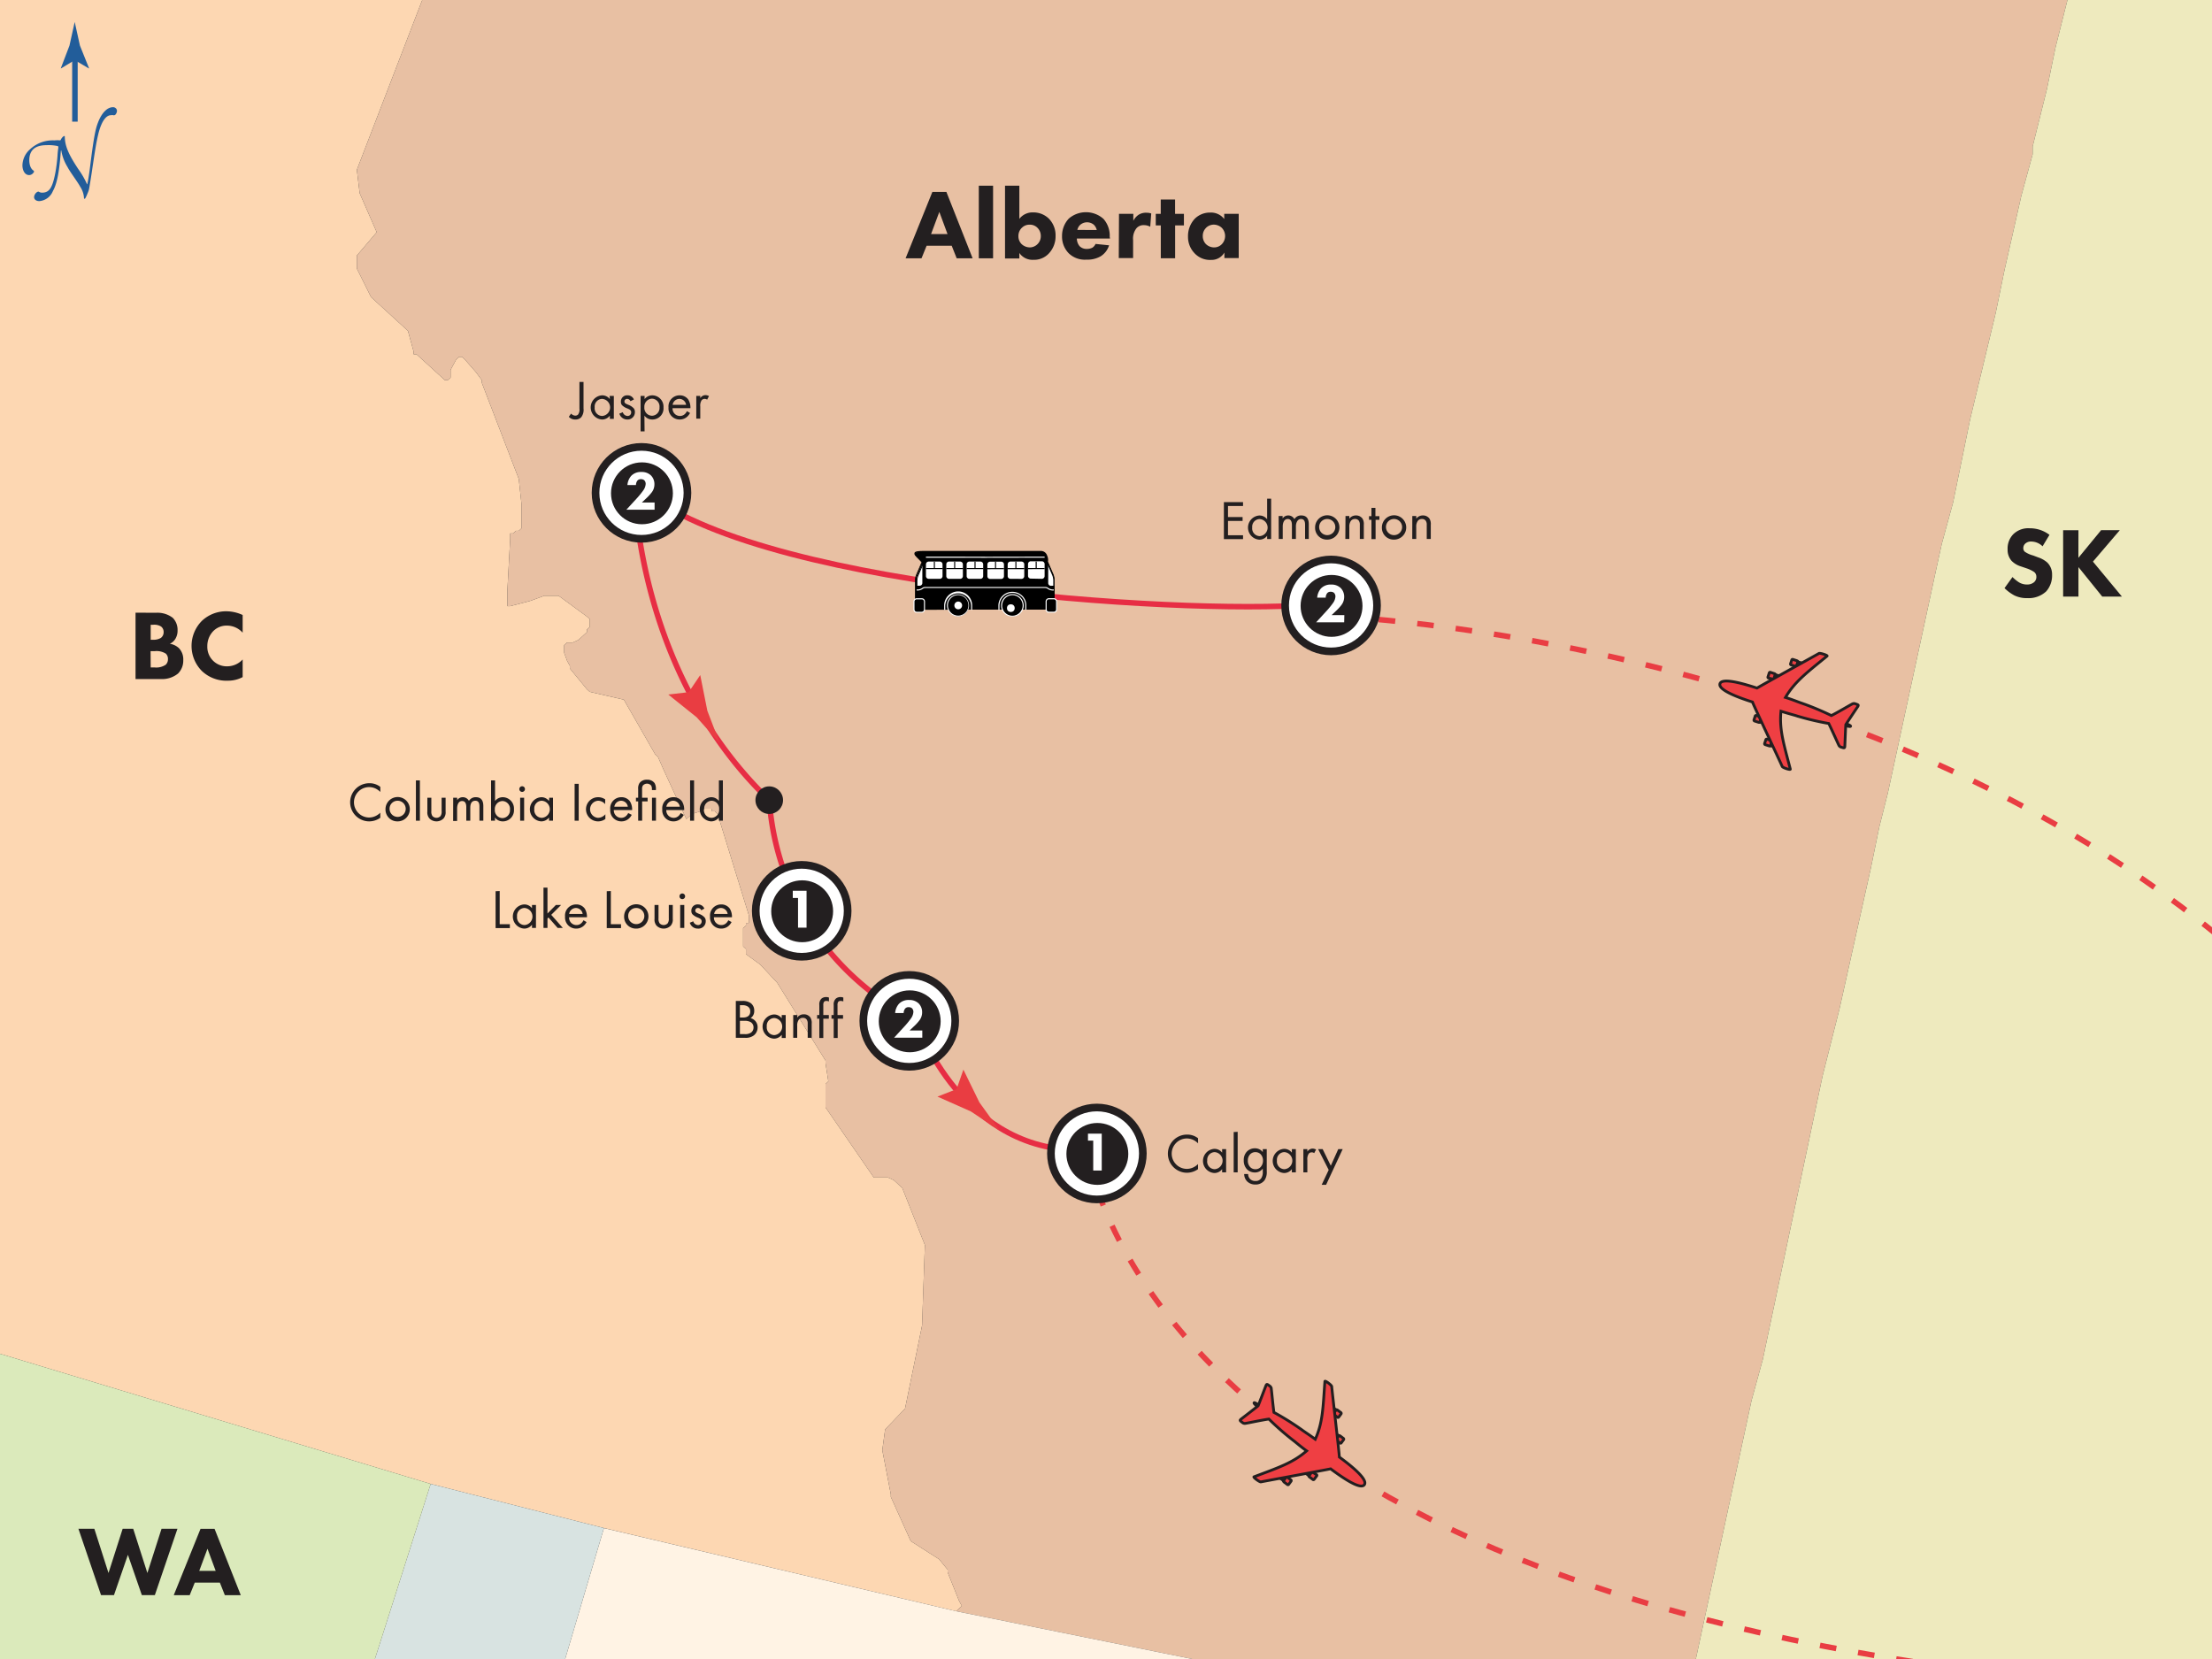 <svg xmlns="http://www.w3.org/2000/svg" xmlns:xlink="http://www.w3.org/1999/xlink" viewBox="0 0 400 300"><rect x="0" y="0" width="400" height="300" fill="#333333" stroke="none"/><defs><style>.a{fill:#e93d42;}.b{fill:#231f20;}.c,.n{fill:#fff;}.c,.f{stroke:#231f20;stroke-width:0.5px;}.d,.e{fill:#225d9a;}.e{stroke:#225d9a;stroke-width:0.75px;}.f{fill:#ef3f43;}.g{fill:#fdd7b2;}.h{fill:#e8c0a3;}.i{fill:#eeeabe;}.j{fill:#fff3e4;}.k{fill:#d8e3e1;}.l{fill:#dbeabb;}.m,.o{fill:none;}.m{stroke:#e72d44;stroke-miterlimit:10;}.o{stroke:#e93d43;stroke-dasharray:3 4;}</style><symbol id="a" viewBox="0 0 4.31 7.88"><polygon class="a" points="2.16 0 1.44 3.94 0 7.88 2.16 6.89 4.31 7.88 2.88 3.94 2.16 0"/></symbol><symbol id="c" viewBox="0 0 22.28 25.5"><path class="f" d="M7.72,9c0,.17-.08.31-.17.31H6.83c-.09,0-.17-.14-.16-.31v-.7a.17.17,0,0,1,.17-.17h.71a.17.17,0,0,1,.17.17Z"/><polygon class="f" points="7.56 10.4 6.79 10.39 6.8 9.26 7.58 9.27 7.56 10.4"/><path class="f" d="M4.25,12.15c0,.17-.08.31-.17.3H3.36c-.1,0-.17-.14-.16-.31v-.7a.17.17,0,0,1,.17-.16h.72a.16.16,0,0,1,.16.16Z"/><polygon class="f" points="4.09 13.59 3.32 13.58 3.33 12.44 4.11 12.46 4.09 13.59"/><path class="f" d="M14.89,9c0,.17.08.31.17.3h.71c.1,0,.17-.14.16-.31v-.7a.16.16,0,0,0-.17-.16H15a.15.15,0,0,0-.16.17Z"/><polygon class="f" points="15.04 10.4 15.82 10.39 15.8 9.26 15.03 9.27 15.04 10.4"/><path class="f" d="M18.36,12.15c0,.17.08.31.18.3h.71c.09,0,.16-.14.16-.31v-.7a.16.16,0,0,0-.17-.16h-.71a.17.17,0,0,0-.17.17Z"/><polygon class="f" points="18.51 13.59 19.29 13.58 19.27 12.44 18.5 12.46 18.51 13.59"/><path class="f" d="M11.14,25.1c.13,0,.16-.58.21-.86.45.11,2.83.78,3.6,1,.27.07.32,0,.31-.55a.65.65,0,0,0-.22-.57c-.48-.47-2.23-2-3.14-2.92a50,50,0,0,0,.47-5.82c0-.53.1-1.72.08-3.09,3.24.71,5.48,2.3,9.44,4.84.17.13.18-1.37,0-1.54-1.09-1-8.6-8-9.42-8.72,0-2.57-.12-6.61-1.32-6.61s-1.35,4-1.33,6.61C9,7.54,1.49,14.62.4,15.59c-.2.17-.19,1.67,0,1.54,4-2.55,6.19-4.14,9.43-4.84,0,1.36.09,2.56.08,3.09a49.85,49.85,0,0,0,.48,5.81c-.91.89-2.66,2.46-3.15,2.93a.65.65,0,0,0-.22.57c0,.5,0,.62.31.55.77-.21,3.15-.88,3.61-1C11,24.52,11,25.1,11.14,25.1Z"/></symbol><symbol id="e" viewBox="0 0 4.3 4.3"><circle class="b" cx="2.15" cy="2.15" r="2.15"/></symbol><symbol id="f" viewBox="0 0 6.5 6.5"><circle class="c" cx="3.25" cy="3.25" r="3"/><circle class="b" cx="3.28" cy="3.28" r="2.02"/></symbol><symbol id="k" viewBox="0 0 12.83 24.36"><path class="d" d="M5,16.1c.09,0,.13,0,.17-.08a1.14,1.14,0,0,1,.42-.5c.08,0,.12,0,.12,0,0,1.28.46,2.42,1.85,4.51a11.57,11.57,0,0,1,1.16,2c0,.09,0,.08.06,0,.11-.49.26-1.42.37-2.33.53-4.26.76-5.19,1.07-6,.51-1.36,1.3-2.1,2-2.1a.52.52,0,0,1,.59.48.83.83,0,0,1-.2.51.3.3,0,0,1-.32.09.74.74,0,0,0-.28,0c-.59,0-1.25.62-1.73,2.52-.28,1.19-.4,1.9-.91,5.33-.11.73-.28,1.78-.34,2.1a2.54,2.54,0,0,1-.2.63c-.06.14-.15.39-.29.65s-.22.12-.22,0a3.08,3.08,0,0,0-.52-1.51c-.32-.62-1.38-2-1.73-2.69a6.3,6.3,0,0,1-.82-2.12c0-.16-.06-.16-.08,0-.23,3.18-.6,4.56-1.08,5.42a2.18,2.18,0,0,1-1.84,1.36c-.51,0-.82-.32-.68-.74a.94.94,0,0,1,.31-.45c.12-.09.23-.12.31-.08a.78.78,0,0,0,.45.12c1,0,1.41-.74,1.79-2.72a21.6,21.6,0,0,0,.29-2.29,10,10,0,0,1,.11-1.08c0-.17,0-.22-.09-.25a5.81,5.81,0,0,0-1.51-.12c-1.53,0-2.32.65-2.35,2,0,1.05.46,1.39.57,1.45a.18.18,0,0,1,0,.29.74.74,0,0,1-.57.33c-.65,0-.93-.71-.93-1.33a3,3,0,0,1,1-2.15,4.52,4.52,0,0,1,3.35-1.24A3.76,3.76,0,0,1,5,16.1Z"/><line class="e" x1="7.09" y1="13.56" x2="7.09" y2="5.02"/><path class="d" d="M7.06,5.19,5.18,6.33l0-.06L6.35,3.21,7.06,0l.71,3.21L9,6.27l0,.06Z"/></symbol></defs><title>9DCanadaNatlParks17</title><polygon class="g" points="109.21 276.32 172.91 291.36 173.42 290.88 173.93 290.42 173.42 289.47 171.36 284.31 171.36 283.84 169.82 281.96 164.69 278.68 161.09 270.69 161.09 270.22 159.55 262.24 160.06 258.48 163.66 254.72 166.74 239.69 167.25 225.14 163.15 214.8 162.63 214.34 162.12 213.87 161.61 213.4 160.58 212.93 159.04 212.93 158.01 212.93 149.28 200.25 149.28 196.02 149.79 195.55 149.28 192.26 149.28 191.79 140.54 177.71 137.47 174.42 134.89 172.54 134.89 171.6 134.38 171.13 134.38 168.31 134.38 167.84 134.89 167.38 134.89 166.9 135.41 166.9 135.41 165.96 135.41 165.5 129.76 147.18 129.25 146.71 128.73 146.71 128.73 146.24 127.19 146.24 126.68 146.71 125.14 147.18 124.11 148.12 120 139.2 118.97 136.85 118.46 136.38 112.81 126.52 106.65 125.11 106.13 124.64 103.05 120.88 103.05 120.41 102.54 119.47 102.02 118.06 102.02 117.13 102.02 116.65 102.54 116.19 103.05 116.19 103.56 116.19 104.59 115.72 105.62 114.78 106.13 114.31 106.13 113.84 106.65 113.37 106.65 112.43 106.65 111.96 106.13 111.49 101 107.73 98.43 107.73 95.86 108.67 92.26 109.61 91.75 109.61 91.75 109.14 91.75 106.79 92.26 97.4 92.26 96.93 92.26 96.46 92.78 96.46 93.29 95.99 93.81 95.99 94.32 95.52 94.32 95.05 94.32 94.58 94.32 91.77 94.32 91.3 93.81 86.6 87.13 69.23 87.13 68.75 86.1 67.35 84.05 65 83.53 64.53 83.02 64.53 82.5 65 81.48 66.88 81.48 68.28 80.96 68.75 80.45 68.75 75.31 64.06 74.8 64.06 74.8 63.59 73.77 59.83 67.1 53.73 64.53 48.56 64.53 46.21 68.12 41.99 65.04 34.94 64.53 30.71 77.3 -2.46 -3 -2.33 -2.67 244 77.88 268.34 109.21 276.32"/><polygon class="h" points="64.53 30.71 65.04 34.94 68.12 41.99 64.53 46.21 64.53 48.56 67.1 53.73 73.77 59.83 74.8 63.59 74.8 64.06 75.31 64.06 80.45 68.75 80.96 68.75 81.48 68.28 81.48 66.88 82.5 65 83.02 64.53 83.53 64.53 84.05 65 86.1 67.35 87.13 68.75 87.13 69.23 93.81 86.6 94.32 91.3 94.32 91.77 94.32 94.58 94.32 95.05 94.32 95.52 93.81 95.99 93.29 95.99 92.78 96.46 92.26 96.46 92.26 96.93 92.26 97.4 91.75 106.79 91.75 109.14 91.75 109.61 92.26 109.61 95.86 108.67 98.43 107.73 101 107.73 106.13 111.49 106.65 111.96 106.65 112.43 106.65 113.37 106.13 113.84 106.13 114.31 105.62 114.78 104.59 115.72 103.56 116.19 103.05 116.19 102.54 116.19 102.02 116.65 102.02 117.13 102.02 118.06 102.54 119.47 103.05 120.41 103.05 120.88 106.13 124.64 106.65 125.11 112.81 126.52 118.46 136.38 118.97 136.85 120 139.2 124.11 148.12 125.14 147.18 126.68 146.71 127.19 146.24 128.73 146.24 128.73 146.71 129.25 146.71 129.76 147.18 135.41 165.5 135.41 165.96 135.41 166.9 134.89 166.9 134.89 167.38 134.38 167.84 134.38 168.31 134.38 171.13 134.89 171.6 134.89 172.54 137.47 174.42 140.54 177.71 149.28 191.79 149.28 192.26 149.79 195.55 149.28 196.02 149.28 200.25 158.01 212.93 159.04 212.93 160.58 212.93 161.61 213.4 162.12 213.87 162.63 214.34 163.15 214.8 167.25 225.14 166.74 239.69 163.66 254.72 160.06 258.48 159.55 262.24 161.09 270.22 161.09 270.69 164.69 278.68 169.82 281.96 171.36 283.84 171.36 284.31 173.42 289.47 173.93 290.42 173.42 290.88 172.91 291.36 228.54 302.62 306.13 302.49 316.72 253.32 318.78 245.8 329.57 194.61 331.11 188.51 332.65 182.4 338.3 157.04 339.84 149.53 341.38 143.43 350.11 103.04 351.14 98.34 353.19 90.83 354.73 83.31 356.27 75.8 360.9 56.55 362.44 49.03 365.52 35.41 367.57 27.9 367.57 26.49 370.14 16.16 371.69 8.64 373.22 2.54 374.61 -2.95 77.3 -2.46 64.53 30.71"/><polygon class="i" points="371.69 8.64 370.14 16.16 367.57 26.49 367.57 27.9 365.52 35.41 362.44 49.03 360.9 56.55 356.27 75.8 354.73 83.31 353.19 90.83 351.14 98.34 350.11 103.04 341.38 143.43 339.84 149.53 338.3 157.04 332.65 182.4 331.11 188.51 329.57 194.61 318.78 245.8 316.72 253.32 306.13 302.49 403 302.33 402.6 -3 374.61 -2.95 373.22 2.54 371.69 8.64"/><polygon class="j" points="109.21 276.33 101.36 302.83 228.54 302.62 172.91 291.36 109.21 276.33"/><polygon class="k" points="77.88 268.34 66.88 302.88 101.36 302.83 109.21 276.32 77.88 268.34"/><polygon class="l" points="-2.67 244 -2.6 303 66.88 302.88 77.88 268.34 -2.67 244"/><path class="m" d="M196.8,207.92c-22.74,1.21-31-23-31-23"/><path class="m" d="M165.79,184.89c-2.27-1.51-10.68-5.73-17.5-15a48.6,48.6,0,0,1-9.18-25.21c-23.89-22.86-24.32-55.82-24.32-55.82"/><use width="4.31" height="7.88" transform="translate(133.06 132.64) rotate(148.66) scale(1.57)" xlink:href="#a"/><use width="4.31" height="7.88" transform="translate(183.13 202) rotate(133.88) scale(1.57)" xlink:href="#a"/><path class="m" d="M117,89.26c23.08,17.65,101.36,22.17,122.17,19.91"/><line x1="177.98" y1="105.03" x2="177.98" y2="103.65"/><path d="M178,105.12h0a.1.1,0,0,0,.1-.1v-1.38a.1.1,0,0,0-.1-.1h0a.1.1,0,0,0-.1.1V105A.1.1,0,0,0,178,105.12Z"/><path d="M178,110.23l11.83,0c.64,0,.73-.23.73-.83s0-3.49,0-4.5a2.77,2.77,0,0,0-.26-1.08c-.23-.53-.46-1.08-.94-2.18.16-.17-.07-1.84-1.12-1.84H178c-8.56,0-5.82,0-11.09,0-1.34,0-1.64.16-1.38.62.09.16.67.69,1.2,1.26-.48,1.1-.72,1.66-.94,2.19a2.78,2.78,0,0,0-.25,1.08c0,1,0,3.91,0,4.5s.09.83.74.83Z"/><path d="M165.46,109.42c0-.26,0-.95,0-1.73,0-1,0-2.2,0-2.77a2.86,2.86,0,0,1,.26-1.12l.2-.46.72-1.67L166,101a4.8,4.8,0,0,1-.55-.6.47.47,0,0,1-.06-.46c.13-.22.54-.3,1.52-.31h21.38a1.18,1.18,0,0,1,1.06.82,1.89,1.89,0,0,1,.16,1.12c.38.87.61,1.39.8,1.84l.13.3a2.86,2.86,0,0,1,.26,1.12c0,.58,0,1.78,0,2.83,0,.75,0,1.41,0,1.66a1,1,0,0,1-.18.74.87.87,0,0,1-.65.18H188.3l-10.32,0H166.29C165.58,110.34,165.46,110.06,165.46,109.42ZM178,99.88H166.89c-.53,0-1.25,0-1.35.21,0,0,0,.08.06.27a5.62,5.62,0,0,0,.52.56c.2.2.43.44.66.68l0,0,0,.06-.75,1.72-.2.46a2.67,2.67,0,0,0-.24,1c0,.57,0,1.74,0,2.77,0,.78,0,1.48,0,1.74,0,.58.07.73.64.73H178l10.32,0h1.52a.71.71,0,0,0,.51-.13c.11-.11.13-.31.13-.6s0-.91,0-1.67c0-1.05,0-2.25,0-2.83a2.67,2.67,0,0,0-.25-1l-.13-.3c-.19-.45-.42-1-.82-1.88l0-.06,0,0a1.83,1.83,0,0,0-.23-1.13,1,1,0,0,0-.81-.55Z"/><path class="n" d="M175.61,110.3h.19v-.82a2.53,2.53,0,0,0-5.06,0v.8h.19v-.8a2.34,2.34,0,0,1,4.67,0Z"/><circle cx="173.28" cy="109.48" r="1.95"/><path class="n" d="M171.23,109.48a2,2,0,1,1,2,2A2.05,2.05,0,0,1,171.23,109.48Zm.19,0a1.85,1.85,0,1,0,1.86-1.86A1.85,1.85,0,0,0,171.42,109.48Z"/><path class="n" d="M173.28,110.18a.7.7,0,1,1,.7-.7A.7.7,0,0,1,173.28,110.18Z"/><path class="n" d="M167.94,104.67a.49.49,0,0,1-.5-.49v-2.13a.5.5,0,0,1,.5-.5h2a.5.5,0,0,1,.5.5v2.13a.49.49,0,0,1-.5.49Z"/><rect x="167.45" y="102.72" width="3.03" height="0.19"/><rect x="168.87" y="101.56" width="0.19" height="1.27"/><path class="n" d="M171.62,104.67a.49.49,0,0,1-.5-.49v-2.13a.49.49,0,0,1,.5-.5h2a.5.5,0,0,1,.5.5v2.13a.49.49,0,0,1-.5.49Z"/><rect x="171.12" y="102.72" width="3.03" height="0.19"/><rect x="172.54" y="101.56" width="0.19" height="1.27"/><path class="n" d="M175.29,104.67a.49.49,0,0,1-.49-.49v-2.13a.49.49,0,0,1,.49-.5h2a.5.5,0,0,1,.5.5v2.13a.49.49,0,0,1-.5.49Z"/><rect x="174.8" y="102.72" width="3.03" height="0.19"/><rect x="176.22" y="101.56" width="0.19" height="1.27"/><path class="n" d="M165.76,105.92c0-.38,0-.71,0-.94a2.79,2.79,0,0,1,.25-1.08l.78-1.81v3.33a.5.5,0,0,1-.5.5Z"/><path d="M165.79,109.58a.1.1,0,0,0,.1-.1c0-.26,0-1,0-1.75,0-1,0-2.19,0-2.76a2.73,2.73,0,0,1,.25-1l.19-.45c.18-.42.4-.93.75-1.73a.1.1,0,0,0,0-.13.1.1,0,0,0-.13,0c-.35.8-.57,1.31-.75,1.73l-.19.45a2.92,2.92,0,0,0-.26,1.12c0,.57,0,1.73,0,2.76,0,.79,0,1.48,0,1.74A.1.1,0,0,0,165.79,109.58Z"/><path d="M165.77,110.72a.5.5,0,0,1-.5-.5v-1.45a.49.49,0,0,1,.5-.49h.91a.49.49,0,0,1,.5.49v1.45a.5.5,0,0,1-.5.5Z"/><path class="n" d="M165.18,110.22v-1.45a.59.59,0,0,1,.59-.59h.91a.59.59,0,0,1,.59.59v1.45a.59.59,0,0,1-.59.59h-.91A.59.59,0,0,1,165.18,110.22Zm.59-1.84a.4.4,0,0,0-.4.39v1.45a.4.4,0,0,0,.4.4h.91a.4.4,0,0,0,.4-.4v-1.45a.4.4,0,0,0-.4-.39Z"/><path class="n" d="M180.55,110.32h.19v-.83a2.31,2.31,0,0,1,2.33-2.27h0a2.35,2.35,0,0,1,1.67.68,2.21,2.21,0,0,1,.66,1.57v.8h.19v-.8a2.4,2.4,0,0,0-.71-1.71,2.54,2.54,0,0,0-1.81-.74h0a2.5,2.5,0,0,0-2.53,2.46Z"/><circle cx="183.08" cy="109.48" r="1.95" transform="translate(-0.18 0.29) rotate(-0.09)"/><path class="n" d="M181.63,110.93a2,2,0,0,1-.6-1.44,2,2,0,1,1,4.09,0,2,2,0,0,1-2,2h0A2,2,0,0,1,181.63,110.93Zm-.41-1.44a1.85,1.85,0,0,0,1.85,1.85h0a1.85,1.85,0,0,0,0-3.71A1.86,1.86,0,0,0,181.23,109.49Z"/><circle class="n" cx="183.08" cy="109.48" r="0.7" transform="matrix(1, 0, 0, 1, -0.29, 0.49)"/><path class="n" d="M188.4,104.67a.5.5,0,0,0,.5-.5V102a.5.5,0,0,0-.5-.5h-2a.5.5,0,0,0-.5.5v2.13a.5.5,0,0,0,.5.5Z"/><polygon points="185.86 102.92 188.9 102.91 188.9 102.72 185.86 102.72 185.86 102.92"/><polygon points="187.28 102.83 187.48 102.83 187.47 101.55 187.28 101.55 187.28 102.83"/><path class="n" d="M184.73,104.68a.5.5,0,0,0,.49-.5v-2.13a.5.5,0,0,0-.5-.5h-2a.5.5,0,0,0-.5.5v2.13a.5.5,0,0,0,.49.49Z"/><polygon points="182.19 102.92 185.22 102.92 185.22 102.72 182.19 102.73 182.19 102.92"/><rect x="183.61" y="101.56" width="0.19" height="1.28"/><path class="n" d="M181.05,104.69a.5.5,0,0,0,.5-.5v-2.13a.49.49,0,0,0-.5-.49h-2a.5.5,0,0,0-.5.5v2.13a.49.49,0,0,0,.5.49Z"/><polygon points="178.51 102.93 181.55 102.92 181.55 102.73 178.51 102.73 178.51 102.93"/><rect x="179.93" y="101.57" width="0.19" height="1.27"/><path class="n" d="M190.59,105.91c0-.38,0-.71,0-.94a2.73,2.73,0,0,0-.26-1.07l-.78-1.81v3.34a.49.49,0,0,0,.5.5Z"/><path d="M190.57,109.57h0a.1.1,0,0,0,.1-.1c0-.28,0-1.06,0-1.89s0-2.07,0-2.62a2.89,2.89,0,0,0-.26-1.12l-.22-.51c-.18-.41-.39-.91-.73-1.67a.1.1,0,1,0-.18.08l.73,1.67.22.51a2.69,2.69,0,0,1,.24,1c0,.54,0,1.65,0,2.62s0,1.61,0,1.89A.1.1,0,0,0,190.57,109.57Z"/><path d="M190.59,110.71a.49.49,0,0,0,.5-.5v-1.44a.5.5,0,0,0-.5-.5h-.91a.5.5,0,0,0-.5.5v1.45a.49.49,0,0,0,.5.49Z"/><path class="n" d="M189.08,110.22v-1.45a.6.6,0,0,1,.59-.6h.91a.59.59,0,0,1,.59.6v1.44a.58.58,0,0,1-.17.42.59.59,0,0,1-.42.18h-.91A.59.59,0,0,1,189.08,110.22Zm.19-1.45v1.45a.4.4,0,0,0,.4.39h.91a.4.4,0,0,0,.28-.12.39.39,0,0,0,.11-.28v-1.44a.4.4,0,0,0-.4-.4h-.91A.4.4,0,0,0,189.27,108.77Z"/><polygon class="n" points="178.13 100.87 188.9 100.85 188.9 100.66 178.13 100.68 178.06 100.67 167.44 100.66 167.44 100.86 178.13 100.87"/><path class="n" d="M165.76,106.78a1.65,1.65,0,0,0,1.1-.29.69.69,0,0,1,.46-.16H189a.7.7,0,0,1,.46.16,1.67,1.67,0,0,0,1.1.29v-.19a1.48,1.48,0,0,1-1-.26.89.89,0,0,0-.57-.19H167.32a.88.88,0,0,0-.57.19,1.47,1.47,0,0,1-1,.26Z"/><path class="o" d="M352.78,301.48c-147.44-20.43-156.11-93.21-156.11-93.21"/><use width="22.28" height="25.5" transform="translate(253.57 259.7) rotate(126.61)" xlink:href="#c"/><path class="o" d="M400.75,168.9c-67.87-55.2-162.23-57.6-162.23-57.6"/><use width="22.28" height="25.5" transform="translate(307.33 134.16) rotate(-71.99)" xlink:href="#c"/><path class="b" d="M28.19,110.81a4.54,4.54,0,0,1,3.06.92,3.1,3.1,0,0,1,.86,2.27,2.82,2.82,0,0,1-.4,1.53,2.2,2.2,0,0,1-1,.88,3.13,3.13,0,0,1,1.66.81,2.93,2.93,0,0,1,.77,2.14,3.29,3.29,0,0,1-.94,2.43,4.55,4.55,0,0,1-3.17,1H24.51v-12Zm-.94,4.88h.45a2.57,2.57,0,0,0,1.4-.34,1.28,1.28,0,0,0,.49-1.06,1.22,1.22,0,0,0-.47-1,2.3,2.3,0,0,0-1.44-.31h-.43Zm0,5h.67a3.05,3.05,0,0,0,2.05-.49,1.33,1.33,0,0,0,.4-1,1.29,1.29,0,0,0-.38-1,3.11,3.11,0,0,0-2-.45h-.76Z"/><path class="b" d="M43.88,122.44a5.58,5.58,0,0,1-2.65.65,6.43,6.43,0,0,1-4.72-1.75,6.43,6.43,0,0,1,0-9.07A6.37,6.37,0,0,1,41,110.54a7.15,7.15,0,0,1,2.88.67v3.2a3.81,3.81,0,0,0-2.81-1.28,3.37,3.37,0,0,0-2.45.94,3.85,3.85,0,0,0-1.13,2.77,3.51,3.51,0,0,0,3.64,3.65,3.79,3.79,0,0,0,2.75-1.24Z"/><path class="b" d="M134.26,181a2.48,2.48,0,0,1,1.53.42,1.66,1.66,0,0,1,.6,1.38,1.5,1.5,0,0,1-.66,1.31,1.67,1.67,0,0,1,1.27,1.68,1.84,1.84,0,0,1-.68,1.44,2.43,2.43,0,0,1-1.6.44h-1.66V181ZM133.8,184h.56c.39,0,1.31-.08,1.31-1.11s-1.08-1.12-1.29-1.12h-.58Zm0,3h.85a1.84,1.84,0,0,0,1.17-.28,1.12,1.12,0,0,0,.44-.92,1.08,1.08,0,0,0-.57-1,2.32,2.32,0,0,0-1.13-.2h-.76Z"/><path class="b" d="M141.36,183.55h.72v4.15h-.72v-.58a1.75,1.75,0,0,1-1.42.7,2.19,2.19,0,0,1,0-4.37,1.72,1.72,0,0,1,1.42.69Zm-2.7,2.07a1.39,1.39,0,0,0,1.36,1.56,1.55,1.55,0,0,0,0-3.09A1.38,1.38,0,0,0,138.66,185.62Z"/><path class="b" d="M143.44,183.55h.72V184a1.46,1.46,0,0,1,1.19-.58,1.41,1.41,0,0,1,1.19.57,1.85,1.85,0,0,1,.24,1.11v2.57h-.72v-2.55a1.22,1.22,0,0,0-.19-.76.81.81,0,0,0-.68-.3.91.91,0,0,0-.73.32,1.75,1.75,0,0,0-.3,1.12v2.17h-.72Z"/><path class="b" d="M148.88,184.21v3.49h-.72v-3.49h-.4v-.66h.4v-1.81a1.43,1.43,0,0,1,.4-1.17,1.29,1.29,0,0,1,.83-.27,1.38,1.38,0,0,1,.51.09v.7a1.31,1.31,0,0,0-.47-.09.5.5,0,0,0-.46.22,1.25,1.25,0,0,0-.09.6v1.73h1v.66Z"/><path class="b" d="M151.48,184.21v3.49h-.72v-3.49h-.4v-.66h.4v-1.81a1.43,1.43,0,0,1,.4-1.17,1.29,1.29,0,0,1,.83-.27,1.38,1.38,0,0,1,.51.09v.7A1.31,1.31,0,0,0,152,181a.5.5,0,0,0-.46.22,1.25,1.25,0,0,0-.09.6v1.73h1v.66Z"/><path class="b" d="M105.52,69.07v4.8a2.18,2.18,0,0,1-.41,1.57,1.37,1.37,0,0,1-1.06.42,1.51,1.51,0,0,1-1.19-.49l.41-.58a1.08,1.08,0,0,0,.76.37.7.7,0,0,0,.5-.19,1.51,1.51,0,0,0,.25-1.08V69.07Z"/><path class="b" d="M110.24,71.59H111v4.15h-.72v-.58a1.75,1.75,0,0,1-1.42.7,2.19,2.19,0,0,1,0-4.37,1.72,1.72,0,0,1,1.42.69Zm-2.7,2.07a1.39,1.39,0,0,0,1.36,1.56,1.55,1.55,0,0,0,0-3.09A1.38,1.38,0,0,0,107.54,73.66Z"/><path class="b" d="M114,72.55a.64.64,0,0,0-.58-.42.46.46,0,0,0-.5.47c0,.3.2.39.67.59a2.53,2.53,0,0,1,1,.64,1,1,0,0,1,.22.67,1.32,1.32,0,0,1-1.43,1.36A1.48,1.48,0,0,1,112,74.8l.62-.26a.94.94,0,0,0,.84.68.64.64,0,0,0,.68-.66c0-.39-.28-.52-.67-.69a2.7,2.7,0,0,1-1-.61.9.9,0,0,1-.19-.61,1.11,1.11,0,0,1,1.21-1.16,1.2,1.2,0,0,1,1.14.75Z"/><path class="b" d="M116.56,78h-.72V71.59h.72v.58a1.78,1.78,0,0,1,1.42-.68,2.05,2.05,0,0,1,2,2.2,2,2,0,0,1-2,2.17,1.76,1.76,0,0,1-1.45-.7Zm2.7-4.35a1.42,1.42,0,0,0-1.36-1.56,1.44,1.44,0,0,0-1.38,1.55,1.42,1.42,0,0,0,1.39,1.54A1.4,1.4,0,0,0,119.26,73.69Z"/><path class="b" d="M124.78,74.68a2.47,2.47,0,0,1-.51.67,2,2,0,0,1-1.38.51,2,2,0,0,1-2-2.17,2,2,0,0,1,2-2.2,1.86,1.86,0,0,1,1.57.76,2.79,2.79,0,0,1,.39,1.56h-3.23a1.33,1.33,0,0,0,1.32,1.41,1.26,1.26,0,0,0,.85-.3,1.65,1.65,0,0,0,.43-.57Zm-.71-1.47a1.24,1.24,0,0,0-1.22-1.08,1.26,1.26,0,0,0-1.22,1.08Z"/><path class="b" d="M125.91,71.59h.72V72a1.15,1.15,0,0,1,.94-.55,1.52,1.52,0,0,1,.64.17l-.34.65a.74.74,0,0,0-.42-.14.7.7,0,0,0-.58.26,1.79,1.79,0,0,0-.24,1.12v2.19h-.72Z"/><path class="b" d="M172.1,44.44h-4.54l-.92,2.27h-2.88l4.84-12h2.54l4.74,12H173Zm-.76-2.12-1.48-4-1.49,4Z"/><path class="b" d="M179.58,33.58V46.71H177V33.58Z"/><path class="b" d="M184.33,33.58v6a3,3,0,0,1,2.5-1.17,4,4,0,0,1,2.79,1.08,4.29,4.29,0,0,1,1.26,3.17,4.5,4.5,0,0,1-1.26,3.22,3.61,3.61,0,0,1-2.75,1.1,2.86,2.86,0,0,1-2.54-1.24v1h-2.59V33.58Zm.41,7.65a2.07,2.07,0,0,0-.58,1.48,2,2,0,0,0,.59,1.44,2.21,2.21,0,0,0,1.48.59,2,2,0,0,0,1.35-.56,2,2,0,0,0,.63-1.48,2.07,2.07,0,0,0-.63-1.53,1.88,1.88,0,0,0-1.39-.54A1.9,1.9,0,0,0,184.75,41.23Z"/><path class="b" d="M200.73,43.14h-6a2.19,2.19,0,0,0,.49,1.37,1.74,1.74,0,0,0,1.33.5,2.13,2.13,0,0,0,1-.23,1.58,1.58,0,0,0,.56-.67l2.45.25a3.59,3.59,0,0,1-1.55,2,4.77,4.77,0,0,1-2.54.59,4.16,4.16,0,0,1-3.21-1.15,4.31,4.31,0,0,1-1.21-3.1,4.57,4.57,0,0,1,1.22-3.17,4.75,4.75,0,0,1,6.27.05,4.58,4.58,0,0,1,1.13,3.26Zm-2.4-1.55a2,2,0,0,0-.52-.94,1.9,1.9,0,0,0-2.54.07,1.8,1.8,0,0,0-.45.86Z"/><path class="b" d="M202.35,38.67h2.59v1.26a2.88,2.88,0,0,1,1-1.12,2.48,2.48,0,0,1,1.39-.34,2.61,2.61,0,0,1,.85.13L208,41a2.46,2.46,0,0,0-1.17-.29,1.69,1.69,0,0,0-1.3.54,3,3,0,0,0-.63,2.16v3.26h-2.59Z"/><path class="b" d="M212.5,40.76v5.94h-2.59V40.76H209V38.67h.9V36.08h2.59v2.59h1.6v2.09Z"/><path class="b" d="M221.38,38.67H224v8h-2.59v-1A2.68,2.68,0,0,1,219,47a3.81,3.81,0,0,1-3-1.22,4.25,4.25,0,0,1-1.17-3,4.57,4.57,0,0,1,1.24-3.24,3.87,3.87,0,0,1,2.79-1.1,3,3,0,0,1,2.52,1.17Zm-3.29,2.54a2,2,0,0,0-.59,1.46,2.07,2.07,0,0,0,.54,1.44,2.13,2.13,0,0,0,1.53.63,1.92,1.92,0,0,0,1.35-.56,2.13,2.13,0,0,0,0-3,2.17,2.17,0,0,0-1.44-.56A2,2,0,0,0,218.08,41.21Z"/><use width="4.3" height="4.3" transform="translate(136.61 142.2) scale(1.16)" xlink:href="#e"/><path class="b" d="M68.78,143.21a3.27,3.27,0,0,0-.87-.62,2.84,2.84,0,0,0-1.15-.26,2.75,2.75,0,0,0,0,5.5,2.77,2.77,0,0,0,1.24-.31,3,3,0,0,0,.77-.56v.92a3.47,3.47,0,0,1-2,.65,3.45,3.45,0,1,1,0-6.9,3.14,3.14,0,0,1,2,.66Z"/><path class="b" d="M69.71,146.35a2.2,2.2,0,1,1,2.2,2.18A2.13,2.13,0,0,1,69.71,146.35Zm.74,0a1.46,1.46,0,1,0,1.46-1.55A1.44,1.44,0,0,0,70.45,146.35Z"/><path class="b" d="M75.93,141.12v7.29h-.72v-7.29Z"/><path class="b" d="M78,146.68a1.41,1.41,0,0,0,.2.89,1,1,0,0,0,1.46,0,1.41,1.41,0,0,0,.2-.89v-2.42h.72v2.5a1.65,1.65,0,0,1-.38,1.25,1.81,1.81,0,0,1-2.54,0,1.65,1.65,0,0,1-.38-1.25v-2.5H78Z"/><path class="b" d="M81.95,144.26h.72v.44a1.2,1.2,0,0,1,1-.54,1.24,1.24,0,0,1,1.13.67,1.39,1.39,0,0,1,1.25-.67c1.23,0,1.35,1,1.35,1.62v2.63H86.7v-2.52c0-.47-.06-1.09-.74-1.09-.83,0-.92.8-.92,1.3v2.31h-.72V146c0-.29,0-1.15-.75-1.15s-.91.85-.91,1.35v2.26h-.72Z"/><path class="b" d="M89.52,148.41H88.8v-7.29h.72v3.72a1.78,1.78,0,0,1,1.42-.68,2.05,2.05,0,0,1,2,2.2,2,2,0,0,1-2,2.17,1.76,1.76,0,0,1-1.45-.7Zm2.7-2a1.42,1.42,0,0,0-1.36-1.56,1.44,1.44,0,0,0-1.38,1.55,1.42,1.42,0,0,0,1.39,1.54A1.4,1.4,0,0,0,92.21,146.36Z"/><path class="b" d="M94.42,142.18a.51.51,0,1,1-.51.51A.51.51,0,0,1,94.42,142.18Zm.36,2.08v4.15h-.72v-4.15Z"/><path class="b" d="M99.32,144.26H100v4.15h-.72v-.58a1.75,1.75,0,0,1-1.42.7,2.19,2.19,0,0,1,0-4.37,1.72,1.72,0,0,1,1.42.69Zm-2.7,2.07A1.39,1.39,0,0,0,98,147.89a1.55,1.55,0,0,0,0-3.09A1.38,1.38,0,0,0,96.62,146.33Z"/><path class="b" d="M104.65,141.74v6.67h-.74v-6.67Z"/><path class="b" d="M109.43,145.42a1.67,1.67,0,0,0-1.3-.62,1.55,1.55,0,0,0,0,3.09,1.77,1.77,0,0,0,1.34-.65v.86a2.21,2.21,0,0,1-1.32.43,2.18,2.18,0,1,1,0-4.37,2.19,2.19,0,0,1,1.29.4Z"/><path class="b" d="M114.24,147.35a2.46,2.46,0,0,1-.51.67,2,2,0,0,1-1.38.51,2,2,0,0,1-2-2.17,2,2,0,0,1,2-2.2,1.86,1.86,0,0,1,1.57.76,2.78,2.78,0,0,1,.39,1.56H111a1.33,1.33,0,0,0,1.32,1.41,1.26,1.26,0,0,0,.85-.3,1.65,1.65,0,0,0,.43-.57Zm-.71-1.47a1.24,1.24,0,0,0-1.22-1.08,1.26,1.26,0,0,0-1.22,1.08Z"/><path class="b" d="M116.12,144.92v3.49h-.72v-3.49H115v-.66h.4V142.7a1.78,1.78,0,0,1,.24-1.09A1.55,1.55,0,0,1,117,141a1.57,1.57,0,0,1,1.37.61,2,2,0,0,1,.24,1.09v.17h-.72v-.17a1.26,1.26,0,0,0-.14-.65,1,1,0,0,0-1.5,0,1.15,1.15,0,0,0-.14.65v1.56h1v.66Zm2.5-.66v4.15h-.72v-4.15Z"/><path class="b" d="M123.65,147.35a2.48,2.48,0,0,1-.51.67,2,2,0,0,1-1.38.51,2,2,0,0,1-2-2.17,2,2,0,0,1,2-2.2,1.86,1.86,0,0,1,1.57.76,2.79,2.79,0,0,1,.39,1.56h-3.23a1.33,1.33,0,0,0,1.32,1.41,1.26,1.26,0,0,0,.85-.3,1.66,1.66,0,0,0,.43-.57Zm-.71-1.47a1.24,1.24,0,0,0-1.22-1.08,1.26,1.26,0,0,0-1.22,1.08Z"/><path class="b" d="M125.51,141.12v7.29h-.72v-7.29Z"/><path class="b" d="M130,141.12h.72v7.29H130v-.58a1.75,1.75,0,0,1-1.42.7,2.19,2.19,0,0,1,0-4.37,1.71,1.71,0,0,1,1.42.69Zm-2.7,5.21a1.39,1.39,0,0,0,1.36,1.56,1.42,1.42,0,0,0,1.38-1.55,1.4,1.4,0,0,0-1.38-1.54A1.38,1.38,0,0,0,127.35,146.33Z"/><path class="b" d="M216.65,206.75a3.29,3.29,0,0,0-.87-.62,2.84,2.84,0,0,0-1.15-.26,2.75,2.75,0,0,0,0,5.5,2.76,2.76,0,0,0,1.24-.31,3,3,0,0,0,.77-.56v.92a3.47,3.47,0,0,1-2,.65,3.45,3.45,0,1,1,0-6.9,3.15,3.15,0,0,1,2,.66Z"/><path class="b" d="M221,207.8h.72V212H221v-.58a1.75,1.75,0,0,1-1.42.7,2.19,2.19,0,0,1,0-4.37,1.72,1.72,0,0,1,1.42.69Zm-2.7,2.07a1.39,1.39,0,0,0,1.36,1.56,1.55,1.55,0,0,0,0-3.09A1.38,1.38,0,0,0,218.31,209.87Z"/><path class="b" d="M223.81,204.67V212h-.72v-7.29Z"/><path class="b" d="M228.35,207.8h.72v4a2.61,2.61,0,0,1-.4,1.63,2,2,0,0,1-1.66.77,2.05,2.05,0,0,1-1.48-.56,1.87,1.87,0,0,1-.54-1.34h.71a1.31,1.31,0,0,0,.32.86,1.28,1.28,0,0,0,1,.4,1.16,1.16,0,0,0,1.1-.58,1.93,1.93,0,0,0,.23-1.06v-.6a1.75,1.75,0,0,1-1.42.7,2,2,0,0,1-1.42-.56,2.25,2.25,0,0,1-.6-1.64,2.18,2.18,0,0,1,.6-1.61,2,2,0,0,1,1.42-.56,1.73,1.73,0,0,1,1.42.69Zm-2.28.93a1.58,1.58,0,0,0-.42,1.14,1.6,1.6,0,0,0,.47,1.22,1.26,1.26,0,0,0,.89.34,1.23,1.23,0,0,0,.91-.35,1.68,1.68,0,0,0,.47-1.2,1.64,1.64,0,0,0-.44-1.17,1.33,1.33,0,0,0-.94-.37A1.29,1.29,0,0,0,226.07,208.73Z"/><path class="b" d="M233.61,207.8h.72V212h-.72v-.58a1.75,1.75,0,0,1-1.42.7,2.19,2.19,0,0,1,0-4.37,1.72,1.72,0,0,1,1.42.69Zm-2.7,2.07a1.39,1.39,0,0,0,1.36,1.56,1.55,1.55,0,0,0,0-3.09A1.38,1.38,0,0,0,230.91,209.87Z"/><path class="b" d="M235.69,207.8h.72v.45a1.15,1.15,0,0,1,.94-.55,1.52,1.52,0,0,1,.64.17l-.34.65a.74.74,0,0,0-.42-.14.69.69,0,0,0-.58.26,1.78,1.78,0,0,0-.24,1.12V212h-.72Z"/><path class="b" d="M240.27,211.56l-1.91-3.76h.82l1.47,3,1.35-3h.8l-3,6.45H239Z"/><path class="b" d="M369.36,98.79a2.93,2.93,0,0,0-2-.86,1.5,1.5,0,0,0-1.17.41,1.08,1.08,0,0,0-.31.76.84.84,0,0,0,.27.67,4.83,4.83,0,0,0,1.51.68l.9.34a4.82,4.82,0,0,1,1.64.92,3,3,0,0,1,.88,2.23,4.3,4.3,0,0,1-1.06,3,4.65,4.65,0,0,1-3.4,1.22,5.09,5.09,0,0,1-2.38-.5,7.64,7.64,0,0,1-1.76-1.31l1.44-2a7.35,7.35,0,0,0,1.12.92,2.79,2.79,0,0,0,1.51.43,1.92,1.92,0,0,0,1.26-.41,1.24,1.24,0,0,0,.43-1,1.06,1.06,0,0,0-.41-.86,5.87,5.87,0,0,0-1.4-.67l-1-.34a4,4,0,0,1-1.67-1,3,3,0,0,1-.72-2.09,3.69,3.69,0,0,1,1-2.7,3.87,3.87,0,0,1,3-1.1,5.81,5.81,0,0,1,3.57,1.19Z"/><path class="b" d="M375.84,100.87l4.11-5h3.38l-4.86,5.69,5.24,6.32h-3.56l-4.3-5.33v5.33h-2.77v-12h2.77Z"/><path class="b" d="M17.06,276.45l2.56,8,2.56-8h1.91l2.56,8,2.56-8h2.88l-4.09,12H25.65l-2.52-7.29-2.52,7.29H18.27l-4.09-12Z"/><path class="b" d="M39.76,286.19H35.22l-.92,2.27H31.42l4.84-12h2.54l4.74,12H40.66ZM39,284.06l-1.48-4-1.49,4Z"/><use width="6.5" height="6.5" transform="translate(107 80.12) scale(2.77)" xlink:href="#f"/><path class="n" d="M118.37,92.17h-5.1l2-2.18a15.44,15.44,0,0,0,1.09-1.36,2.25,2.25,0,0,0,.4-1.13.94.94,0,0,0-.26-.66.91.91,0,0,0-.61-.19.79.79,0,0,0-.61.24,1.35,1.35,0,0,0-.28.82h-1.54a2.86,2.86,0,0,1,.69-1.67,2.41,2.41,0,0,1,1.84-.69,2.37,2.37,0,0,1,1.73.63,2.23,2.23,0,0,1,.62,1.6,2.37,2.37,0,0,1-.5,1.47,8.59,8.59,0,0,1-1.07,1.15l-.7.67h2.3Z"/><use width="6.5" height="6.5" transform="translate(155.42 175.6) scale(2.77)" xlink:href="#f"/><path class="n" d="M166.78,187.65h-5.1l2-2.18a15.37,15.37,0,0,0,1.09-1.36,2.24,2.24,0,0,0,.4-1.13.94.94,0,0,0-.26-.66.91.91,0,0,0-.61-.19.78.78,0,0,0-.61.24,1.35,1.35,0,0,0-.28.82h-1.54a2.86,2.86,0,0,1,.69-1.67,2.41,2.41,0,0,1,1.84-.69,2.38,2.38,0,0,1,1.73.63,2.23,2.23,0,0,1,.62,1.6,2.37,2.37,0,0,1-.5,1.47,8.56,8.56,0,0,1-1.07,1.15l-.7.67h2.3Z"/><use width="6.5" height="6.5" transform="translate(189.35 199.58) scale(2.77)" xlink:href="#f"/><path class="n" d="M197.69,206.26h-.95V205h2.49v6.67h-1.54Z"/><path class="b" d="M224.78,91.5h-2.72v2h2.64v.7h-2.64v2.59h2.72v.7h-3.46V90.8h3.46Z"/><path class="b" d="M229.14,90.18h.72v7.29h-.72v-.58a1.75,1.75,0,0,1-1.42.7,2.19,2.19,0,0,1,0-4.37,1.72,1.72,0,0,1,1.42.69Zm-2.7,5.21a1.39,1.39,0,0,0,1.36,1.56,1.55,1.55,0,0,0,0-3.09A1.38,1.38,0,0,0,226.44,95.38Z"/><path class="b" d="M231.22,93.31h.72v.44a1.2,1.2,0,0,1,1-.54,1.24,1.24,0,0,1,1.13.67,1.38,1.38,0,0,1,1.25-.67c1.23,0,1.35,1,1.35,1.62v2.63H236V94.94c0-.47-.06-1.09-.74-1.09s-.92.8-.92,1.3v2.31h-.72V95c0-.29,0-1.15-.75-1.15s-.91.85-.91,1.35v2.26h-.72Z"/><path class="b" d="M237.81,95.4a2.2,2.2,0,1,1,2.2,2.18A2.13,2.13,0,0,1,237.81,95.4Zm.74,0A1.46,1.46,0,1,0,240,93.85,1.44,1.44,0,0,0,238.55,95.4Z"/><path class="b" d="M243.31,93.31H244v.48a1.46,1.46,0,0,1,1.19-.58,1.41,1.41,0,0,1,1.19.57,1.85,1.85,0,0,1,.24,1.11v2.57h-.72V94.91a1.22,1.22,0,0,0-.19-.76.81.81,0,0,0-.68-.3.91.91,0,0,0-.73.32,1.75,1.75,0,0,0-.3,1.12v2.17h-.72Z"/><path class="b" d="M248.75,94v3.49H248V94h-.44v-.66H248v-1.5h.72v1.5h.72V94Z"/><path class="b" d="M249.89,95.4a2.2,2.2,0,1,1,2.2,2.18A2.13,2.13,0,0,1,249.89,95.4Zm.74,0a1.46,1.46,0,1,0,1.46-1.55A1.44,1.44,0,0,0,250.63,95.4Z"/><path class="b" d="M255.39,93.31h.72v.48a1.46,1.46,0,0,1,1.19-.58,1.41,1.41,0,0,1,1.19.57,1.85,1.85,0,0,1,.24,1.11v2.57H258V94.91a1.22,1.22,0,0,0-.19-.76.81.81,0,0,0-.68-.3.91.91,0,0,0-.73.32,1.75,1.75,0,0,0-.3,1.12v2.17h-.72Z"/><use width="6.5" height="6.5" transform="translate(231.7 100.48) scale(2.77)" xlink:href="#f"/><path class="n" d="M243.07,112.53H238l2-2.18a15.43,15.43,0,0,0,1.09-1.36,2.24,2.24,0,0,0,.4-1.13.94.94,0,0,0-.26-.66.91.91,0,0,0-.61-.19.78.78,0,0,0-.61.24,1.35,1.35,0,0,0-.28.82h-1.54a2.87,2.87,0,0,1,.69-1.67,2.41,2.41,0,0,1,1.84-.69,2.37,2.37,0,0,1,1.73.63,2.23,2.23,0,0,1,.62,1.6,2.38,2.38,0,0,1-.5,1.47,8.62,8.62,0,0,1-1.07,1.15l-.7.67h2.3Z"/><path class="b" d="M90.36,161.13v6H92.2v.7H89.62v-6.67Z"/><path class="b" d="M96.2,163.65h.72v4.15H96.2v-.58a1.75,1.75,0,0,1-1.42.7,2.19,2.19,0,0,1,0-4.37,1.72,1.72,0,0,1,1.42.69Zm-2.7,2.07a1.39,1.39,0,0,0,1.36,1.56,1.55,1.55,0,0,0,0-3.09A1.38,1.38,0,0,0,93.5,165.72Z"/><path class="b" d="M99,160.51v4.68l1.52-1.54h.94l-1.78,1.78,2.1,2.37h-.94l-1.66-1.89-.18.18v1.71h-.72v-7.29Z"/><path class="b" d="M106.07,166.74a2.46,2.46,0,0,1-.51.67,2,2,0,0,1-1.38.51,2,2,0,0,1-2-2.17,2,2,0,0,1,2-2.2,1.86,1.86,0,0,1,1.57.76,2.78,2.78,0,0,1,.39,1.56h-3.23a1.33,1.33,0,0,0,1.32,1.41,1.26,1.26,0,0,0,.85-.3,1.66,1.66,0,0,0,.43-.57Zm-.71-1.47a1.24,1.24,0,0,0-1.22-1.08,1.26,1.26,0,0,0-1.22,1.08Z"/><path class="b" d="M110.46,161.13v6h1.84v.7h-2.58v-6.67Z"/><path class="b" d="M112.86,165.74a2.2,2.2,0,1,1,2.2,2.18A2.13,2.13,0,0,1,112.86,165.74Zm.74,0a1.46,1.46,0,1,0,1.46-1.55A1.44,1.44,0,0,0,113.6,165.74Z"/><path class="b" d="M119.08,166.07a1.42,1.42,0,0,0,.2.89,1,1,0,0,0,1.46,0,1.41,1.41,0,0,0,.2-.89v-2.42h.72v2.5a1.65,1.65,0,0,1-.38,1.25,1.81,1.81,0,0,1-2.54,0,1.65,1.65,0,0,1-.38-1.25v-2.5h.72Z"/><path class="b" d="M123.38,161.57a.51.51,0,1,1-.51.51A.51.51,0,0,1,123.38,161.57Zm.36,2.08v4.15H123v-4.15Z"/><path class="b" d="M126.81,164.61a.64.64,0,0,0-.58-.42.46.46,0,0,0-.5.47c0,.3.2.39.67.59a2.53,2.53,0,0,1,1,.64,1,1,0,0,1,.22.67,1.32,1.32,0,0,1-1.43,1.36,1.48,1.48,0,0,1-1.45-1.06l.62-.26a.94.94,0,0,0,.84.68.64.64,0,0,0,.68-.66c0-.39-.28-.52-.67-.69a2.7,2.7,0,0,1-1-.61.9.9,0,0,1-.19-.61,1.11,1.11,0,0,1,1.21-1.16,1.2,1.2,0,0,1,1.14.75Z"/><path class="b" d="M132.29,166.74a2.46,2.46,0,0,1-.51.67,2,2,0,0,1-1.38.51,2,2,0,0,1-2-2.17,2,2,0,0,1,2-2.2,1.86,1.86,0,0,1,1.57.76,2.78,2.78,0,0,1,.39,1.56H129.1a1.33,1.33,0,0,0,1.32,1.41,1.26,1.26,0,0,0,.85-.3,1.66,1.66,0,0,0,.43-.57Zm-.71-1.47a1.24,1.24,0,0,0-1.22-1.08,1.26,1.26,0,0,0-1.22,1.08Z"/><use width="6.5" height="6.5" transform="translate(135.97 155.7) scale(2.77)" xlink:href="#f"/><path class="n" d="M144.31,162.38h-.95v-1.3h2.49v6.67h-1.54Z"/><use width="12.83" height="24.35" transform="translate(4.12 3.97) scale(1.33)" xlink:href="#k"/></svg>